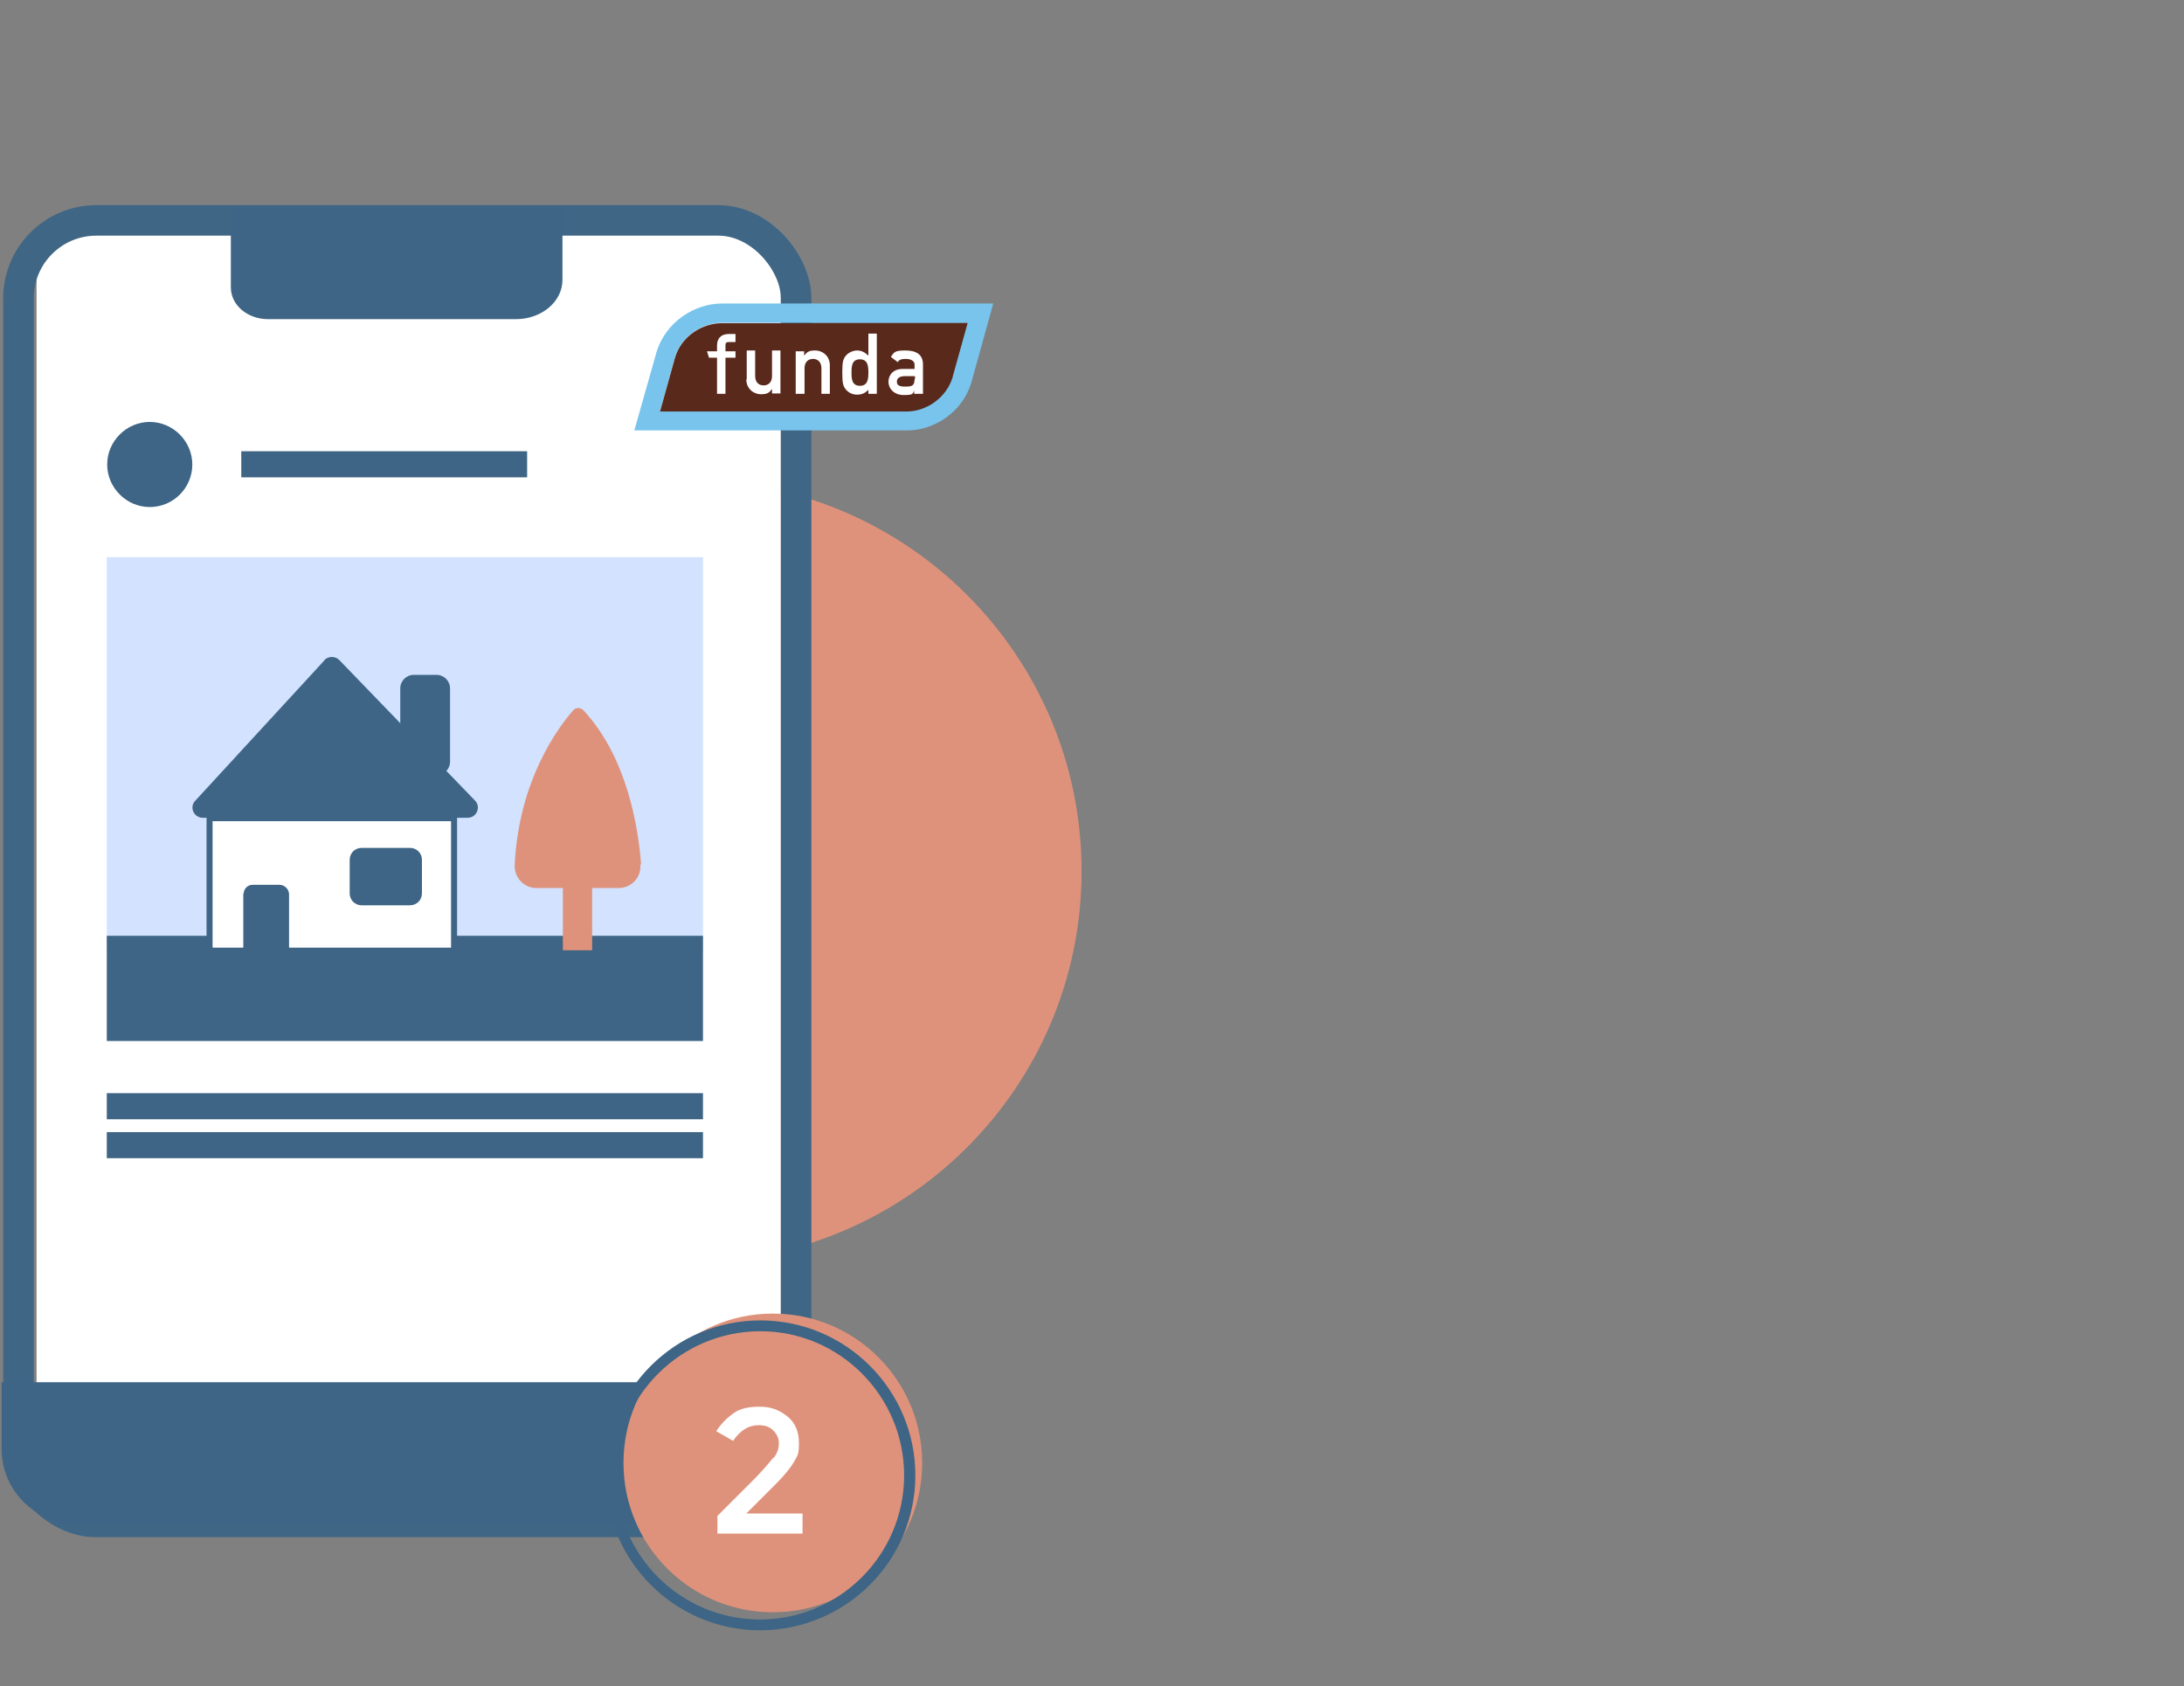 <?xml version="1.0" encoding="UTF-8"?>
<svg xmlns="http://www.w3.org/2000/svg" xmlns:xlink="http://www.w3.org/1999/xlink" id="Laag_1" version="1.1" viewBox="0 0 544 420">
  <rect x="0" y="0" width="544" height="420" fill="#808080" stroke="none"/>
  <defs>
    <clipPath id="clippath">
      <rect x="-21.9" y="25.3" width="291.4" height="358.6" fill="none"></rect>
    </clipPath>
    <clipPath id="clippath-1">
      <rect x="-21.9" y="25.3" width="291.4" height="358.6" fill="none"></rect>
    </clipPath>
    <clipPath id="clippath-2">
      <rect x="-21.9" y="25.3" width="291.4" height="358.6" fill="none"></rect>
    </clipPath>
    <clipPath id="clippath-3">
      <rect x="-21.9" y="25.3" width="291.4" height="358.6" fill="none"></rect>
    </clipPath>
    <clipPath id="clippath-4">
      <rect x="-21.9" y="25.3" width="291.4" height="358.6" fill="none"></rect>
    </clipPath>
    <clipPath id="clippath-5">
      <circle cx="192.5" cy="364.4" r="37.2" fill="none"></circle>
    </clipPath>
    <clipPath id="clippath-6">
      <rect x="-267.9" y="-296.3" width="625.3" height="1937" fill="none"></rect>
    </clipPath>
  </defs>
  <g clip-path="url(#clippath)">
    <g>
      <path d="M172.1,314.3c53.7,0,97.3-43.6,97.3-97.3s-43.6-97.3-97.3-97.3-97.3,43.6-97.3,97.3,43.6,97.3,97.3,97.3" fill="#df927b"></path>
      <path d="M184.5,57.2H18c-4.9,0-8.9,4-8.9,8.9v278.8h185.4V67.2c0-5.5-4.5-10-10-10" fill="#fff"></path>
    </g>
  </g>
  <rect x="26.6" y="138.8" width="148.5" height="98" fill="#d2e2ff"></rect>
  <rect x="26.6" y="233.1" width="148.5" height="26.2" fill="#3e6585"></rect>
  <g clip-path="url(#clippath-1)">
    <g>
      <rect x="4.6" y="54.9" width="193.7" height="324.2" rx="19.4" ry="19.4" fill="none" stroke="#3f6685" stroke-miterlimit="10" stroke-width="7.6"></rect>
      <path d="M58,52.3v19.3c0,4.1,3.9,7.4,8.8,7.4h61.7c6.1,0,11.1-4.1,11.1-9.3v-17.4s-81.6,0-81.6,0Z" fill="#3e6585" stroke="#3e6585" stroke-miterlimit="10"></path>
    </g>
  </g>
  <rect x="52.2" y="203.8" width="60.9" height="33" fill="#fff"></rect>
  <rect x="52.2" y="203.8" width="60.9" height="33" fill="none" stroke="#3e6585" stroke-miterlimit="10" stroke-width="1.5"></rect>
  <g clip-path="url(#clippath-2)">
    <g>
      <path d="M80.8,164.5l-32.2,35c-1.5,1.6-.3,4.2,1.9,4.2h66c2.2,0,3.4-2.7,1.8-4.3l-33.8-35c-1-1-2.7-1-3.7,0" fill="#3e6585"></path>
      <path d="M60.6,222.5v14.3h11.4v-14c0-1.3-1.1-2.4-2.4-2.4h-6.7c-1.2,0-2.2,1-2.2,2.2" fill="#3e6585"></path>
      <path d="M102.1,225.5h-12c-1.7,0-3-1.3-3-3v-8.3c0-1.7,1.3-3,3-3h12c1.7,0,3,1.3,3,3v8.3c0,1.7-1.3,3-3,3" fill="#3e6585"></path>
      <path d="M103.1,168.1h5.6c1.9,0,3.4,1.5,3.4,3.4v18.2c0,1.9-1.5,3.4-3.4,3.4h-5.6c-1.9,0-3.4-1.5-3.4-3.4v-18.2c0-1.9,1.5-3.4,3.4-3.4" fill="#3e6585"></path>
      <path d="M159.7,215.4c-.7-9.1-3.4-26.7-14.4-38.5-.7-.7-1.9-.7-2.5,0-3.6,4.1-13.6,17.3-14.6,38.6-.1,3.1,2.3,5.7,5.4,5.7h6.6v15.5h7.3v-15.5h6.6c3.2,0,5.7-2.7,5.4-5.9" fill="#df927b"></path>
      <path d="M47.9,115.7c0,5.9-4.8,10.6-10.6,10.6s-10.6-4.8-10.6-10.6,4.8-10.6,10.6-10.6,10.6,4.8,10.6,10.6" fill="#3e6585"></path>
    </g>
  </g>
  <rect x="26.6" y="272.3" width="148.5" height="6.5" fill="#3e6585"></rect>
  <rect x="60.1" y="112.4" width="71.2" height="6.5" fill="#3e6585"></rect>
  <rect x="26.6" y="282" width="148.5" height="6.5" fill="#3e6585"></rect>
  <g clip-path="url(#clippath-3)">
    <path d="M182.1,379.1H19.1c-10,0-18.2-8.1-18.2-18.2v-16.1h202.3v13.1c0,11.7-9.5,21.1-21.1,21.1" fill="#3e6585" stroke="#3e6585" stroke-miterlimit="10"></path>
  </g>
  <g clip-path="url(#clippath-4)">
    <g>
      <path d="M225.9,102.4h-61.5c.4-1.5,3.7-13.2,3.7-13.3,1.6-5.6,7.1-8.7,11.6-8.7h61.3c-1.1,4-3.7,13.3-3.7,13.3-1.6,5.4-6.8,8.6-11.4,8.6M226.1,107.2c6.4,0,13.7-4.4,15.9-12.1h0l5.4-19.5h-67.6c-6.7,0-14,4.5-16.3,12.2l-5.5,19.4h68.1Z" fill="#78c4ed"></path>
      <path d="M237.3,93.8s2.6-9.3,3.7-13.3h-61.3c-4.6,0-10,3.1-11.6,8.7,0,0-3.3,11.8-3.7,13.3h61.5c4.6,0,9.8-3.2,11.4-8.6" fill="#59291c"></path>
      <path d="M178.6,98.1h2.1v-9h2.5v-1.6h-2.5v-1.4c0-.7.2-.9.9-.9h1.6v-2h-1.7c-1.7,0-2.9.9-2.9,2.9v1.4h-2.5l.5,1.6h2v9h0Z" fill="#fff"></path>
      <path d="M185.9,94.5c0,2.4,1.9,3.7,3.6,3.7s2.1-.4,2.8-1.3h0v1.1h2.1v-10.7h-2.1v6.4c0,1.5-.9,2.3-2.1,2.3s-2.1-.8-2.1-2.3v-6.4h-2.1v7.1h0Z" fill="#fff"></path>
      <path d="M198.3,98.1h2.1v-6.4c0-1.5.9-2.3,2.1-2.3s2.1.8,2.1,2.3v6.4h2.1v-7.1c0-2.4-1.9-3.7-3.6-3.7s-2.1.4-2.8,1.3h0v-1.1h-2.1v10.7h0Z" fill="#fff"></path>
      <path d="M214.2,89.5c2,0,2.1,1.8,2.1,3.3s-.1,3.3-2.1,3.3-2.1-1.7-2.1-3.3.1-3.3,2.1-3.3M216.3,98.1h2.1v-15h-2.1v5.5c-.8-.8-1.7-1.3-2.8-1.3s-2.3.6-2.9,1.4c-.6.8-.8,1.5-.8,4.1s.2,3.3.8,4.1c.6.8,1.6,1.4,2.9,1.4s2.1-.5,2.8-1.2v1.1h0Z" fill="#fff"></path>
      <path d="M227.8,94.4c0,1.7-.6,1.9-2.4,1.9s-2-.6-2-1.3.6-1.3,1.9-1.3h2.6v.8h-.1ZM227.8,98.1h2.1v-7.3c0-2.6-1.8-3.5-4.4-3.5s-2.8.4-3.6,1.6l1.7,1.3c.4-.6.9-.8,2-.8s2.2.4,2.2,1.4v1.1h-3c-2.3,0-3.5,1.5-3.5,3.2s1.4,3.3,3.8,3.3,2.2-.3,2.6-1.1h0v.9h0Z" fill="#fff"></path>
    </g>
  </g>
  <rect width="544" height="420" fill="none"></rect>
  <g id="Laag_1-2">
    <g clip-path="url(#clippath-5)">
      <g clip-path="url(#clippath-6)">
        <rect x="152.2" y="324.1" width="80.6" height="80.6" fill="#df927b"></rect>
      </g>
    </g>
    <path d="M189.4,406.1c-21.3,0-38.6-17.3-38.6-38.6s17.3-38.6,38.6-38.6,38.6,17.3,38.6,38.6-17.3,38.5-38.6,38.6ZM189.4,331.6c-19.8,0-36,16.1-36,35.9s16.1,35.9,35.9,35.9,35.9-16.1,35.9-35.9h0c0-19.8-16.1-35.9-35.8-35.9h0Z" fill="#3e6585"></path>
  </g>
  <path d="M192.7,363.2c.9-1.2,1.3-2.4,1.3-3.7s-.5-2.3-1.4-3.2-2.1-1.3-3.6-1.3c-2.6,0-4.6,1.3-6.4,3.9l-4.2-2.4c1.3-2,2.9-3.5,4.5-4.6s3.7-1.5,6.4-1.5,4.8.8,6.8,2.4,2.9,3.8,2.9,6.7-.4,3.1-1.2,4.6c-.9,1.5-2.3,3.3-4.6,5.6l-7.3,7.3h14v5h-21.2v-4.4l9.4-9.4c2.1-2.2,3.5-3.8,4.5-5.1h.1Z" fill="#fff"></path>
</svg>
